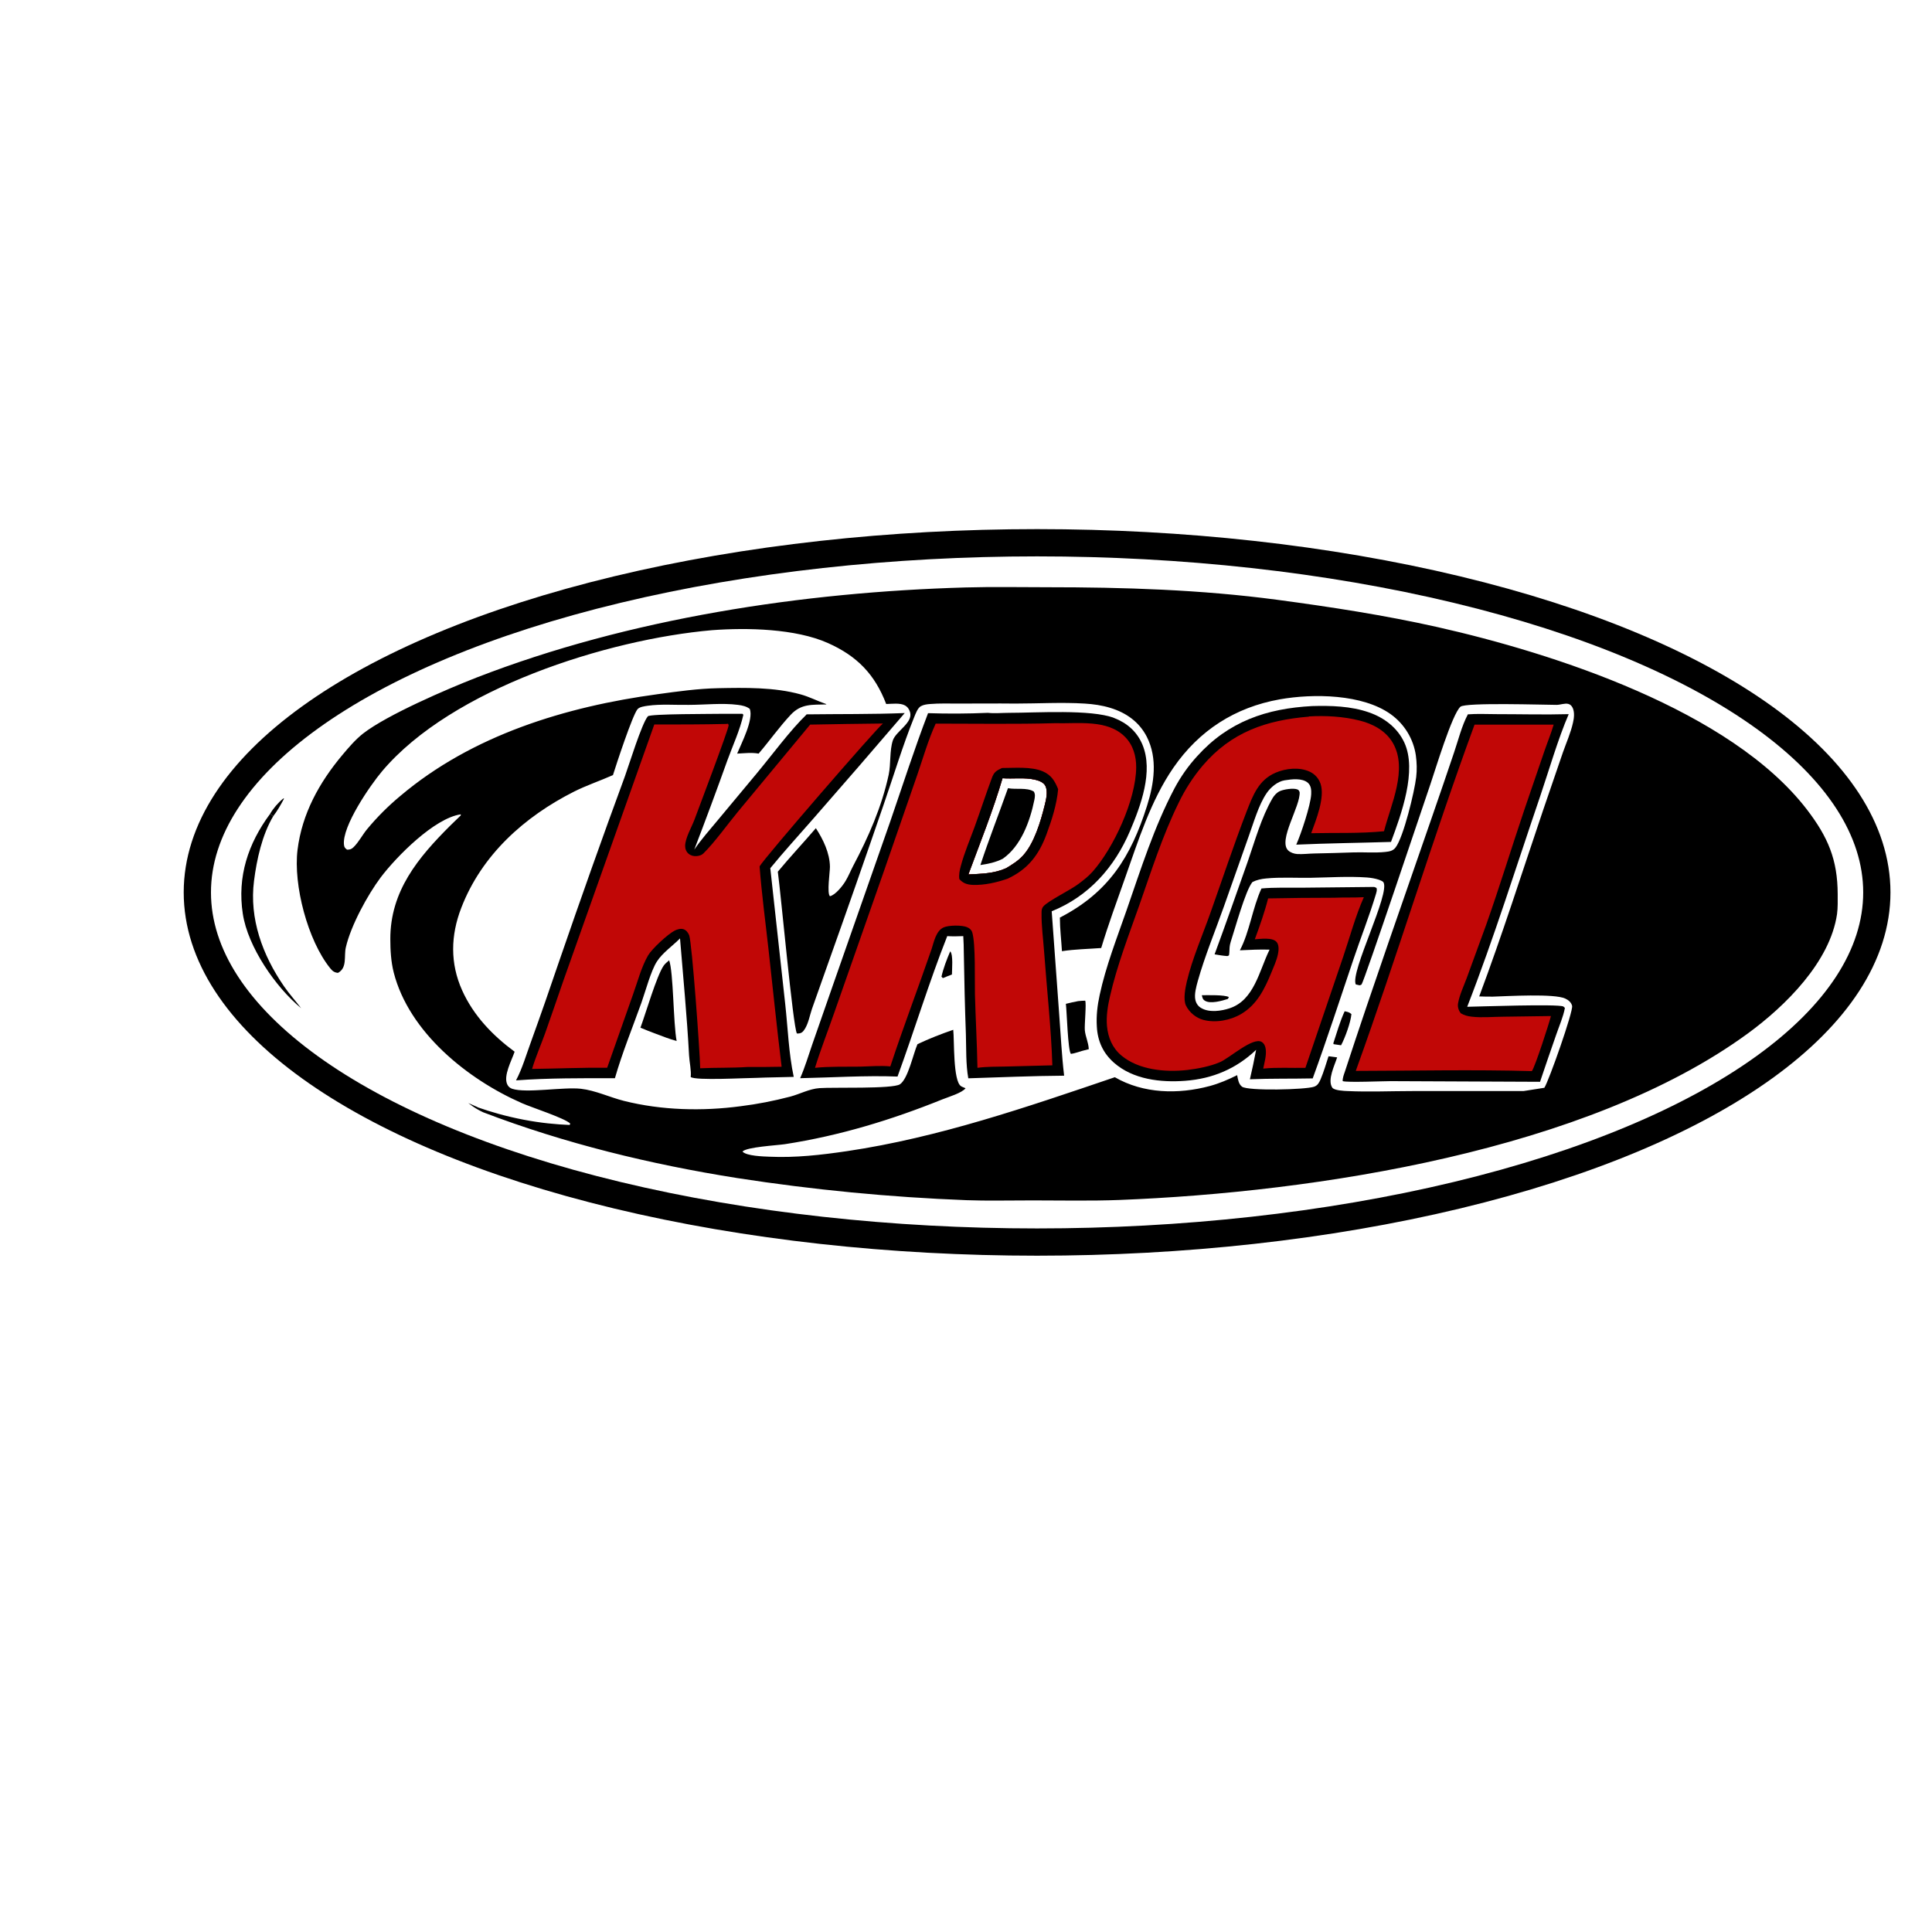 <svg viewBox="0 0 1772 1772" xmlns:xlink="http://www.w3.org/1999/xlink" version="1.1" xmlns="http://www.w3.org/2000/svg">
  
  <defs>
    <style>
      .st0 {
        fill: #c8c6c7;
      }

      .st1 {
        stroke: #000;
      }

      .st1, .st2 {
        fill: none;
        stroke-miterlimit: 10;
        stroke-width: 25px;
      }

      .st3 {
        fill: #c10706;
      }

      .st4 {
        display: none;
      }

      .st5 {
        fill: #fefeff;
      }

      .st2 {
        stroke: #c10707;
      }
    </style>
  </defs>
  <g class="st4" id="Layer_3">
    <rect height="1772" width="1772"></rect>
  </g>
  <g class="st4" id="Layer_1">
    <path d="M2196.5,1124.2c11.9,4.2,26.1,8.3,42.3,11.4,15.6,3,29.8,4.3,42.1,4.8l.5-1.3c-5.1-5-35.3-14.7-44.3-18.7-50-21.9-103.6-65.1-117.6-119.9-2.5-9.9-3.1-20.4-3.1-30.6-.1-44,25.5-74.7,55-104.1,3.2-3.1,6.3-6.2,9.6-9.3v-1c-24.3,3.5-59.1,38.9-73.4,57.8-12.1,16.2-27.4,44.2-32,64.2-1.9,8.1,1.5,18.7-7.2,23.4-3.4-.3-5.1-1.7-7.2-4.3-20.5-25.4-33.9-76.2-29.9-108.6,4.1-33.1,19.9-61.6,41-86.8,5.8-6.9,12-14.2,19.1-19.8,22.1-17.2,77.5-41,104.2-51.4,139.7-54.2,299.3-78.4,448.6-82.6,24.8-.7,49.7-.2,74.5-.2,70.5,0,141,2.2,211,11.5,49.3,6.6,98.3,14.1,146.9,25,107,24.1,269.1,76.4,339,167.3,19.4,25.3,28.2,46,28.3,77.7,0,6,.2,12.3-.6,18.3-6.4,43.9-47.4,84.3-81.7,109.4-147.3,107.7-396.9,145.8-576.6,152.8-26.3,1-52.8.4-79.2.4s-40.6.5-60.8-.2c-70.5-2.7-140.8-9.5-210.5-20.3-79.1-12.5-158.1-31.7-232.9-60.3-1.5-.7-3.1-1.5-4.7-2.4-3.5-2-6.5-4.1-9-6.1,2.9,1.3,5.8,2.6,8.6,3.8h0ZM3174.8,1106.4c4.3-6.6,26.8-70.6,25.5-75.3-.8-3.2-3.4-5.3-6.2-6.6-10-4.8-53.2-2.2-66.4-1.8-4.2,0-8.4,0-12.6-.2,21.1-56.4,39.3-113.7,58.6-170.8,6-17.7,12.1-35.4,18.2-53.1,3.1-8.8,7.2-18,9.2-27.1,1-4.1,1.6-9.5-.2-13.5-.8-1.8-2.1-3.3-4.1-3.8-3.2-.8-7.4.9-10.7.9-10.9,0-83.6-2.4-88.2,1.7-7.7,6.8-23.3,58.7-27.5,70.9-5,14.5-60.9,181.4-63.2,183.8-.4.5-1.2.6-1.8.8l-3.5-.8c-5.4-11.2,32-84,25.3-93.8-.6-.9-3-1.8-4-2.2-3.6-1.2-7.3-1.8-11.1-2.1-17-1.2-34.7,0-51.7.3-13.4.2-27.4-.7-40.7.6-4.4.4-8.7,1.3-12.6,3.3-6.4,7.7-16,43-19.9,54.8-1.2,3.8-1.1,6.2-1.3,10.1,0,0-.2,2.2-.3,2.3-.4.4-1,.4-1.5.7-4-.3-7.8-.9-11.7-1.6,10.4-28.2,20.3-56.5,30.3-84.8,6.7-19.2,12.5-40.6,22.8-58.3,1.6-2.7,3.9-5.3,6.8-6.6,3.5-1.6,12.2-3,15.9-1.6,1.5.6,1.5,1.1,2.2,2.4,1,12.9-20.1,44.4-10.5,53.6,2.1,2,5.4,3.1,8.3,3.3,5.1.3,10.4-.4,15.5-.5,12.1-.2,24.2-.6,36.2-1,9.5-.3,19.5.6,28.9-.4,3.8-.4,7.2-.9,9.6-4.1,7.3-9.5,17.4-51.4,18.9-64.5.8-6.6.6-13.3-.3-19.9-2.2-15.2-10.5-28.8-23-37.8-25.9-18.6-71.1-19.1-101.7-13.7-41.1,7.3-74.1,28.5-97.8,62.9-20.7,30.1-32.2,67-44.3,101.2-7.5,21.2-15.3,42.5-21.8,64-11.9.9-24.2,1.1-36,2.9-.6-10.2-1.9-20.6-1.9-30.8,44.7-23.1,65.1-55.6,79.9-102.4,6.5-20.5,10-43.5-.2-63.5-7-13.6-18.9-22-33.3-26.4-7.7-2.4-15.6-3.5-23.7-4-21.1-1.3-42.5,0-63.6,0-17.5-.2-34.9,0-52.4,0-8.5,0-17.2-.3-25.6.4-2.9.2-6.1.6-8.6,2-3,1.7-4.8,6.9-6.1,10-10.6,26.2-18.9,54-28.2,80.8-16.7,48.6-33.7,97.2-51,145.7l-14.6,41.2c-2,5.9-3.1,12.6-6.3,18-2,3.3-3.6,4.7-7.5,4.5-3.6-6.3-14.6-127.3-17.5-148.4,11.3-13.6,23.4-26.5,34.9-39.9,6.7,10.3,12.8,22.9,12.9,35.5,0,4.9-2.9,24.1,0,26.9,5.1-1.2,11.7-9.5,14.4-14.1,2.6-4.3,4.5-9.1,6.8-13.5,14-26.4,26.4-54.5,32.7-83.9,2.1-10,.7-22,3.8-31.4,2.8-8.5,18.6-16.1,15.8-25.9-.8-2.7-2.2-4.8-4.7-6.2-4.4-2.5-12.2-1.4-17.2-1.3-10.4-27.2-26.7-44-53.4-55.9-29.8-13.3-74.2-14.2-106.4-11.8-96,8.4-238.5,53.5-302.5,129.3-10.9,12.9-37,50.7-35,67.6.3,2.4,1,3,2.8,4.4,2.7,0,4-.4,6-2.3,4.8-4.7,8.1-11.3,12.4-16.5,9.2-11.1,19.4-21.3,30.5-30.5,66-55.8,151.7-81.9,236-93.3,18.3-2.5,36.7-5.1,55.2-5.5,24.9-.5,51.9-1,76,5.7,8,2.2,15.4,6.1,23.2,8.8l.4.4c-13,.4-23-.9-32.7,9.4-10.5,11.2-19.5,24-29.5,35.7-6.4-1.2-13.2-.3-19.7,0,4-9.7,15.2-31.1,11.6-41-3.1-2.4-6.9-3.2-10.8-3.7-14.3-1.9-30.9,0-45.3,0-12.2.2-25.5-.9-37.5.8-2.7.4-7.6,1-9.4,3.2-4.8,6-19.4,50.5-22.5,60.4-11.7,5.2-24.2,9.4-35.6,15.1-45.6,23-84.8,58.1-103.5,106.6-9.8,25.3-10.4,50.9.8,75.8,10.4,23.1,27.9,41.3,48.1,56.2-2.6,7.8-10.6,22.2-6.7,30.1.9,1.9,2.4,3.2,4.4,3.9,12.8,4.3,47-1.8,63.1,0,13.3,1.5,26.4,7.8,39.4,11.1,34.6,8.7,71.9,9.6,107.1,4.9,15.4-1.9,30.6-4.9,45.5-8.8,9-2.4,17.4-7.1,26.8-7.8,12.5-.9,67.1.9,73.8-3.5,7.5-5,12.2-28,16.1-36.8,10.5-5,21.8-9.4,32.8-13.2,1.1,9.7-.3,46.8,7.1,51.7,1.2.8,2.9,1.3,4.2,1.9-3.2,4.3-15.7,8-21.2,10.2-46.8,18.9-94.5,33.4-144.4,41.1-7.3,1.1-35.4,2.6-39,6.8,3.7,4.1,19.3,4.5,24.6,4.7,24.1,1.1,47.5-1.6,71.3-5.1,84.2-12.5,165.2-40.5,245.6-67.8,26.3,15.2,58.2,15.8,87,8.1,8.9-2.4,17-5.9,25.2-10,.7,3.6,1.3,8.3,4.5,10.6,5.5,4,58.2,2.8,66.1,0,3.3-1.2,4.5-3.6,5.9-6.7,2.9-6.8,5-14.1,7.3-21.2l7.9,1c-2.3,7.4-9.1,20.6-4.5,27.7,1.8,2.7,10.9,3.1,14.1,3.2,19.6.9,39.6,0,59.3,0h102l19.1-3Z" class="st5"></path>
    <path d="M2662.4,763c6.2.7,13.2,0,19.5,0,24.7,0,75.5-3.4,96.3,4.7,11.9,4.6,21,12.5,26,24.4,10.3,24.6-1.6,56.3-11.4,79.3-14.2,33.3-37.8,59.9-71.8,73.6l6.9,94.9c1.4,18.6,2.3,37.4,4.5,55.9-29.3.2-58.6,1.5-87.9,2.4-2.3-12.8-1.8-27.2-2.2-40.2-.9-24.9-1.5-49.8-1.9-74.7,0-5.2-.2-10.3-.5-15.5-4.9.2-9.7.3-14.7,0-16.7,42.2-30,86.1-45.6,128.8-29.5-1.1-59.8.9-89.3,1.5,4.3-9.8,7.5-20.5,11-30.7l19.6-56.2,52-148.5c11.4-33.1,22.2-66.7,34.7-99.4,18.1.6,36.7.5,54.8-.3h0ZM2644.7,911.2c12-.6,23.3-.7,34.5-5.7,5.7-3.4,11-6.7,15.5-11.6,10.3-11.3,16.2-31.3,19.8-45.8,1.3-5.2,3.2-12.7.8-17.9-1.6-3.5-6.2-5.1-9.7-5.9-9.6-2.2-20-.6-29.7-1.3-8.7,29.7-20.6,59.2-31.3,88.2h.1Z" class="st0"></path>
    <path d="M2724.1,772.5c20.8.6,47.9-3.8,64.1,12.5,7.5,7.5,10.4,17.8,10.3,28.2-.3,29.7-20.7,73.8-40.1,95.6-3.9,4.4-8.8,8.1-13.5,11.6-7,5.2-27.5,15.3-31.5,20.1-1.7,2-1.7,3.7-1.7,6.3-.2,11.7,1.6,24.3,2.4,36,2.5,34.4,6.4,69.1,7.5,103.5l-42.6,1.1c-8.6.2-17.6,0-26.1,1.2-.4-22.5-1.7-45-2.3-67.5-.3-12.4.7-45.9-2.4-56.5-.7-2.5-2.5-4-4.8-5-4.5-2-16.9-1.9-21.5.2-7,3.1-8.9,13.2-11,19.7-12.4,36-26,71.6-37.9,107.8-8.9-.9-18.7,0-27.7.2-13.7.2-27.8-.3-41.4,1.1,5.1-16.6,11.6-33.1,17.3-49.5l46.4-132.3,30-86.6c5.4-15.6,10.1-32.3,17-47.3,36.3,0,72.9.6,109.2-.4h.3ZM2644.7,911.2c12-.6,23.3-.7,34.5-5.7,5.7-3.4,11-6.7,15.5-11.6,10.3-11.3,16.2-31.3,19.8-45.8,1.3-5.2,3.2-12.7.8-17.9-1.6-3.5-6.2-5.1-9.7-5.9-9.6-2.2-20-.6-29.7-1.3-8.7,29.7-20.6,59.2-31.3,88.2h.1Z" class="st3"></path>
    <path d="M2675.4,813.6c11.5,0,26.8-1.5,37.5,3.1,7.8,3.4,11,8.8,14,16.3-1.2,13.9-5.8,28.2-10.6,41.2-7,19.1-17.2,32.4-35.9,41-10,3.4-21.1,6-31.7,5.6-5.2-.2-8.9-1.4-12.4-5.3-.6-4.1.3-8.3,1.4-12.2,3.2-12,8.3-23.9,12.6-35.7,5.4-14.9,10.3-30,15.8-44.8,2-5.5,4-6.7,9.3-9.2h0ZM2644.7,911.2c12-.6,23.3-.7,34.5-5.7,5.7-3.4,11-6.7,15.5-11.6,10.3-11.3,16.2-31.3,19.8-45.8,1.3-5.2,3.2-12.7.8-17.9-1.6-3.5-6.2-5.1-9.7-5.9-9.6-2.2-20-.6-29.7-1.3-8.7,29.7-20.6,59.2-31.3,88.2h.1Z" class="st0"></path>
    <path d="M2682.9,831.5c7.4,1.5,17.2-.9,23.7,3.1,1.5,2.5,1,5,.5,7.7-4,19.6-12.3,42.4-29.1,54-6.7,3.3-13,4.6-20.4,5.7,7.8-23.7,17-47,25.3-70.5Z" class="st5"></path>
    <path d="M2495.9,764.4c30-.4,60.3,0,90.3-1.2-27.7,32.4-55.7,64.7-83.8,96.8-13.2,15.1-26.8,30-39.5,45.5l13.7,124.7c2.4,21.8,3.2,45.3,7.8,66.7-11.4.4-22.7.4-34.1.9-9.3,0-56.1,2.7-60.4-.8.7-5.8-1.2-13.7-1.5-19.8-1.9-35.8-5.4-71.6-8.3-107.3-6.8,6.9-16,13.1-21.2,21.2-5.5,8.5-10.5,27.4-14.2,37.8-8.2,22.9-17.6,45.9-24.3,69.2-30,0-60.8-.2-90.7,2,5.8-11,9.5-23.9,13.8-35.6,8.9-24.6,17.5-49.3,25.9-74.1,19.5-56.6,39.5-113.1,60.2-169.3,3.7-10.2,15.4-48.3,21-54.9,2-2.4,60.8-2.1,68.1-2.3,6.2,0,12.5,0,18.7,0l.8.9c-3.1,14-9.8,28.4-14.7,41.9-9.8,27.4-19.9,54.6-30.3,81.7,6.6-9.6,14.5-18.5,21.9-27.4l35.4-42.5c14-16.8,30.7-39.6,45.7-54h-.3Z" class="st0"></path>
    <path d="M2499.5,773.8c22.2-.4,44.5-.8,66.7-1-6.6,5.2-108.9,123.4-113.1,131,1.9,25.4,5.4,51,8.2,76.4,4,35.8,7.6,71.7,12,107.4-10.3.2-20.7.3-31,.2-14.5,1-29.1.5-43.7,1.2-.3-15.5-7.5-115.1-10.1-122-.9-2.3-2.7-4.7-5.1-5.5-2.7-.9-5.6,0-8.1,1.2-6.5,3.3-20.9,16.7-24.5,22.8-6.1,10.5-9.6,24.1-13.7,35.5l-23.8,67.5c-23-.2-46,.8-68.9,1.1,3.3-10.9,7.9-21.5,11.8-32.2,5.6-16,11.2-32,16.7-48.1l83.6-235.6c22,0,44,0,66-.5l1.6-.2c.2.4.5.8.6,1.3.2,3.3-27.7,76.8-31.4,86.8-2.6,6.9-8.4,16.7-8.5,23.9,0,2.8,1,5.4,3.1,7.2,2,1.7,4.8,2.5,7.5,2.2,2.2-.2,4.5-.8,6.1-2.4,10.2-10,22.3-26.9,31.8-38.4l66.4-80.1-.2.3Z" class="st3"></path>
    <path d="M2959.7,756.8c17.3-.5,35.8,0,52.3,5.8,13.9,4.8,26.1,14,32.4,27.6,12,25.8-2.9,66.2-12.2,91.2-29,.9-57.9,1.2-86.9,2.5,4.4-9.8,13.1-35.9,13.7-46.1.2-3.6,0-8-3-10.6-5.2-4.6-15.1-3.3-21.4-2.3-6.4,1-12.9,6.5-16.4,11.7-7.6,11.1-12.1,27.6-16.7,40.2l-22.5,63.7c-8,22.6-17.5,45.4-24,68.5-1.4,5.1-3.4,12.2-2.2,17.4.8,3.3,2.6,5.9,5.6,7.5,7.3,4.2,18.4,2.6,26,0,22.2-7.4,27-34.3,36-52.8l.4-.9c-9-.3-18.2.2-27.2.6,8.9-16.8,11.6-39,19.8-56.7,11.8-1.1,24.1-.6,35.9-.7l67.2-.7c.7,0,1.7.6,2.4.9.7,2.1,0,3.6-.5,5.6-6,20-13.9,39.9-20.6,59.8-12.3,36.4-24.2,73.1-37.4,109.3-19.2.4-38.5,0-57.6.8,2.1-9,4-18,5.7-27-18.3,17.4-39.9,26.5-65.1,28.4-22.4,1.7-47.8-1.2-65.3-16.6-10-8.8-15-19.9-15.7-33.1-.6-9.9.5-19.4,2.6-29,5.6-26.2,15.9-52.5,24.7-77.8,13.1-37.7,25.2-76.2,43.9-111.7,5.7-10.7,12.7-20.7,20.9-29.6,28.6-31.7,63.5-43.7,105.4-45.9h-.2Z" class="st0"></path>
    <path d="M2956.8,766.3c15.4-.9,31.7,0,46.7,3.8,12.1,3,24,9.4,30.4,20.5,14,24.1-1.9,56.7-8.1,81-21.8,2.2-44.8,1.3-66.8,1.8,4.4-12,12.8-32.7,8.6-45.3-1.7-5-5.3-9-10.1-11.2-9.5-4.3-21.7-3-31.1,1-15.7,6.7-20.8,20.8-26.6,35.5-11.9,30.9-22.3,62.4-33.4,93.6-7.2,20.3-16.4,41.3-21.4,62.2-1.4,6-3.6,16.8-.8,22.4,3.1,6.2,9.1,11.2,15.8,13,11.3,3,24.8.5,34.8-5.4,14.5-8.6,21.4-22.8,27.6-37.8,2.2-5.4,4.9-11.2,6.1-17,.7-3.3,1.2-8.4-1.2-11.2-3.9-4.5-14.8-2.8-20-2.5,4.5-12.2,9-24.9,12.2-37.5,20.2-.4,40.5-.6,60.7-.6,9-.4,18.1,0,27.1-.5-7.7,17.3-12.8,36.5-18.9,54.5l-34.7,102c-12.8.3-26-.6-38.7.7,1.1-5.6,3.1-12.1,2.3-17.8-.3-2.6-1.3-5.1-3.6-6.6-8-5-29.8,14.9-38.4,18.5-9.1,3.9-20.3,6-30.1,7.2-19.9,2.2-44.4,0-60.3-13.3-8.3-7-12.2-16.4-13.2-27-.8-8.9.7-18.5,2.7-27.1,6.4-28.1,17.3-56.4,26.9-83.6,11.1-31.6,21.3-63.9,36.1-94,5.9-12.3,13.3-23.8,22.1-34.2,26.2-30.7,58.2-41.7,97.4-44.9v-.2Z" class="st3"></path>
    <path d="M3102.5,764.4c8.7-.7,17.8-.2,26.5-.2,22,0,44.2.6,66.2,0-9.8,22.7-18.1,51.5-26.2,75.4-22,64.5-42.2,129.5-66.9,193,11.7-.2,82.4-2.7,88.1-.3.6.3,1,.9,1.5,1.4-1.5,8.1-5.2,16.4-7.9,24.3-5.1,14.5-10,28.9-14.9,43.4l-137-.6c-7.3,0-39.4,1.4-44,0-.2-2.8,1.1-6,2-8.7,25.7-78.6,53.4-156.8,80.4-235,6.7-19.3,13.3-38.6,19.8-57.9,3.8-11.2,7-24.2,12.5-34.6h0Z" class="st0"></path>
    <path d="M3108.9,773.8h72.5c-2.4,8.2-5.8,16.4-8.6,24.6l-18.2,53.2c-11.9,35.2-22.7,70.8-35.1,105.8l-17.9,49c-2.7,7.3-6.6,15.4-7.9,23.1-.6,3.2.5,6.4,2.4,9,3.3,2,6.5,2.8,10.3,3.2,9.5,1.1,19.8,0,29.4,0l43.1-.6c-1.6,6.4-14.4,46.2-17.5,50.5-53.7-1.5-107.8-.3-161.5-.2,38-105.2,70.3-212.5,108.9-317.5h0Z" class="st3"></path>
    <path d="M2372.1,989.3c4,10.6,3.8,58,6.9,74.1-6.5-1.8-12.7-4.2-19-6.6-4.8-1.7-9.5-3.7-14.2-5.6,4.8-12.9,14.8-47.5,21.3-56.9,1.3-1.9,3.3-3.4,5-4.9h0Z" class="st5"></path>
    <path d="M2747.3,1026.8c2.1-.3,4.3-.3,6.4-.4,1.3,2.3-.8,22.6-.3,27.3.6,5.8,3.4,11.3,3.6,17.2-3.9.9-7.7,2-11.5,3.2-1.6.5-3.2.9-4.9,1.1-2.8-3.3-3.7-38.8-4.6-45.9,3.7-1,7.5-1.7,11.3-2.5h0Z" class="st5"></path>
    <path d="M2991.6,1036.1c2.8.6,4.1.7,6.3,2.6-.6,7.4-5.9,22-9.5,28.6l-6.8-1-.3-.8c3.2-9.8,6.1-20,10.4-29.4h0Z" class="st5"></path>
    <path d="M2630,981.2c2.8,3.4,1.5,16.4,1.5,21.2-2.8,1-5.5,2.2-8.3,3.3l-1.3-1.3c1.7-7.7,4.9-15.9,8-23.2h0Z" class="st5"></path>
    <path d="M2860.6,1021.4c5.5,0,20.9-.5,24.9,1.7l-.9,1.7c-5.3,1.7-15.9,4.8-21,1.7-2.2-1.3-2.3-2.8-2.9-5.1h0Z" class="st5"></path>
    <path d="M2006.1,855.1l2.9,2.1c-10.2,17.2-15.1,39.6-17.6,59.2-4.5,34.8,7.8,68.2,27.4,96.7,4.9,7.1,10.6,13.4,15.8,20.2-23.4-19.2-48.9-56.3-53.5-86.6-5.2-34,4.8-64.3,25-91.6h0Z" class="st5"></path>
    <path d="M2006.1,855.1c3-5.2,7.5-10.4,12.2-14.2l.6.2c-2.8,5.4-6.2,11.3-9.9,16.1l-2.9-2.1h0Z" class="st0"></path>
    <ellipse ry="320.7" rx="770.2" cy="927.7" cx="2707.6" class="st2"></ellipse>
  </g>
  <g id="Layer_2">
    <g class="st4">
      <path d="M3578.7,762c-6-1.6-12.1-2.6-18.1-4-5-1.2-9.9-2.9-14.9-4-5.5-1.1-11.1-1.4-16.6-2.5-7.5-1.4-14.9-3.2-22.4-4.4-23.3-3.6-46.7-5.9-70.2-7-11.9-.6-23.8-1.4-35.7-1.2-3.2-.3-6.9.2-10.2.2-9.7,0-19.4.2-29.1.7-67.7,3.3-135.8,15.7-198.7,41.8-16.6,6.9-32.5,15.6-48.8,23.1-41.5,19-85,33.5-130.6,38.2-72.4,7.5-151.2-13.2-207.8-59.7-18.4-15.1-37.8-40.3-43.4-63.7-1.8-7.3-1.9-15.1-2.6-22.6-1.9-19.6,10.4-48.6,20.8-65.3,5.3-8.6,12.3-17.2,18.7-25,38.1-46.3,103.1-72.4,160.6-83.4,7.8-1.5,15.8-2.3,23.7-3.3,8.5-1.1,17.2-2.7,25.8-3.2,14.1-.8,29,0,43.1,1,9.3.7,18.7,3.5,27.6,6.3,7.3,2.3,15.5,7.9,23.3,7,5.3-.6,10.1-4.7,13.3-8.8,3.8-4.9,7.4-13.6,6.5-19.7-1.6-10.8-8-19.7-16.6-26.1-5.3-3.9-17.4-9.9-23.7-11.9-15.6-4.9-35.5-5.9-51.8-6.1-10.2-.2-20.6-.5-30.8-.1-25.7,1-51.5,4.9-76.9,8.8-9.9,1.5-19.8,4.1-29.6,6.2-7,1.5-14.2,2.7-21.1,4.6-12,3.2-24,7.3-35.8,11.4-16.6,5.7-33.2,11.6-49.1,19-30.7,14.2-64.3,36.4-88.6,60.1-7.5,7.3-15.2,15.5-21.5,23.9-2.1,2.8-3.6,6-5.7,8.7-1.6,2.2-3.9,4.7-6.8,5-1.6.2-2.8-.1-4.1-1.1-.5-.7-.9-1.5-1-2.4-.2-2.4.7-5,1.1-7.4,3.7-19,16.7-41,29.2-55.8,11.3-13.5,23.6-26,37.3-37,11-8.8,23.5-16.5,35.6-23.7,7-4.2,13.8-8.6,21.1-12.5,33.4-17.6,69-30.4,105.1-40.9,7.5-2.2,14.8-4.6,22.4-6.5,11.3-2.8,22.9-4.9,34.3-7.1,9.4-1.8,19-4,28.5-5.3,8.7-1.2,17.6-1.7,26.3-2.5,2.6-.4,5.6,0,8.2,0,16.8-.3,36.3-.6,52.9,1.5,26.1,3.2,54.6,12.7,73.7,31.5,2.6,2.5,4.2,5.6,6.6,8.3,1.5,1.8,3.4,3.2,4.8,5.1,1.8,2.4,3,5.6,4.4,8.3,3.7,7.2,5.2,11.9,7.1,19.7.5,2.2,1.8,4.3,2.3,6.7,2.8,13.3,2.6,29,.5,42.4-5.2,33.1-18.7,64.4-34.2,93.8-5,9.5-8.6,19-17.7,25.5-1.4,1-2.9,2.1-4.7,1.8-1.5-1.9,1.1-25.9.1-32.1-1.5-9.4-7.6-24.8-13.8-32.3-3.3-4.1-7.9-7.6-12.1-10.6-21.8-15.6-52.3-15.5-77.7-11.2-28.4,4.9-67.3,18.9-91.5,34.6-12.8,8.3-25.2,19.2-33.9,31.7-14.6,20.7-16.8,40.7-12.3,65,.7,3.7,2.8,7.3,4.3,10.7,10,22.5,26.4,39.8,46.4,53.8,17.6,12.3,38.9,20.5,59.9,24.4,51.2,9.4,102.1-5.8,149.2-25.2,17.7-7.3,35.2-15.4,53-22.4,35.2-13.7,70.4-24.8,107.7-31.4,62.5-11,129.5-8.5,192.1.9,6.3.9,12.5,2.4,18.8,3.4,6.8,1.1,13.6,1.5,20.4,2.8,6.1,1.2,12,3.2,18,4.5,6.2,1.4,12.4,2.4,18.6,3.9,37.6,9.3,74.3,21.8,109.7,37.3,10.1,4.5,20.2,9.2,29.9,14.5,4.9,2.7,9.6,5.9,14.4,8.7,3.1,1.8,6.8,2.9,9.8,5"></path>
      <path d="M2640.1,497.3c1.5,0,3.2-.3,4.6.5.8,4.7-9.2,13.2-12.3,16.7-2.3,2.6-4.4,5.4-6.6,8.1-3.5,4.2-7.4,8.5-10.6,13-3.2,4.5-5.7,9.8-8.4,14.6-11,19.9-17.5,35.8-19.9,58.7-1.2,11.6.8,21.4,2,32.8.5,4.6.3,9.5,1.4,14,1,4.4,2.9,8.7,4.4,13,1.7,4.9,3.1,10.2,5.1,15,4.4,10.7,11.2,23.4,18.5,32.2,1.1,1.3,2.1,2.5,3.9,2.6,2.9.1,4.9-2.2,6.9-4.1.5-5.6.7-11.4,1.8-17,2.7-13.8,9.6-28.8,16-41.3,16.1-31.3,46.3-64,78.4-79,2.9-1.4,5.9-3.5,9-4.4,1.2-.3,1.7-.4,2.8.2,0,1.4-.2,1.8-1.2,2.9-3.2,3.5-7.1,6.6-10.4,10-10,10.3-19.4,20.7-28,32.2-5.1,6.8-10.5,14.2-14.3,21.8-5.4,10.8-10.2,30.8-10.9,42.9-.5,9.2.3,18.9,1.6,28,3.7,26.2,28,65.6,49.1,81.5,2.5,3.1,6.3,5.7,9.4,8.2,20.6,16.9,43.6,30.6,68.2,40.8,7.5,3,15,6.1,22.6,9,3.9,1.5,8.3,2.4,11.9,4.5,1.6.9,2.3,1.7,2.8,3.4-.3.5-.3.8-.8,1-5.4,2.1-15.5.6-21.3-.4-7.4-1.3-14.8-3.8-22.1-5.7-17.1-4.3-34.1-8.5-50.9-14.2-15.5-5.3-30.9-11.5-46-17.7-44.2-18.2-93.7-49.8-121.8-89.1-8.2-11.4-14.7-24.1-20-37.1-1.7-4.2-2.8-8.8-4-13.2-1.6-5.8-3.3-11.6-4.1-17.6-3.4-25.7,3.3-55.7,13.2-79.4,12.2-29.1,42.9-61.7,68.7-79.8,3.8-2.6,7-5.8,11.4-7.6Z"></path>
      <path d="M3435.4,774.9c4.4-.2,9.2.6,13.7.6,36.6.2,73.1,4.4,108.9,12.3,8.3,1.9,48.9,13,52.4,18.6-2.8,2.4-28-2.7-33-3.7-17.2-3.4-35.3-6.8-52.8-8.5-9.1-.9-18.3-.9-27.4-1.5-21-1.4-41.8-2.6-62.8-.8-43.3,3.7-78.3,16.5-118.9,30.3-27.5,9.3-55,18.2-82.7,26.7-20.9,6.3-42.2,13.7-63.5,18.3-1.5.8-4.3,1-6,1.5-24.2,6.8-49.1,10.8-74,14.4-6.9,1-13.8,2.5-20.7,3.1-18,1.6-36.7,2.2-54.8,1.1-4.7-.3-16.2-1.2-19.3-4.8,9.8-5.2,26.2-4.9,37.4-6.5,9.5-1.3,19.1-3,28.5-4.7,10.5-1.9,21.1-4.8,31.4-7.6,25.5-6.7,50.7-14.9,75.2-24.6,16.3-6.4,32.1-13.9,48.3-20.5,21.7-8.7,43.8-16.2,66.4-22.5,38.1-10.6,77-16.3,116.3-19.8,9-.8,18.2-.9,27.2-1.2,3.2-.1,6.6,0,9.8-.4h.4Z"></path>
    </g>
    <g>
      <path d="M906,653.8c6.2.7,13.2,0,19.5,0,24.7,0,75.5-3.4,96.3,4.7,11.9,4.6,21,12.5,26,24.4,10.3,24.6-1.6,56.3-11.4,79.3-14.2,33.3-37.8,59.9-71.8,73.6l6.9,94.9c1.4,18.6,2.3,37.4,4.5,55.9-29.3.2-58.6,1.5-87.9,2.4-2.3-12.8-1.8-27.2-2.2-40.2-.9-24.9-1.5-49.8-1.9-74.7,0-5.2-.2-10.3-.5-15.5-4.9.2-9.7.3-14.7,0-16.7,42.2-30,86.1-45.6,128.8-29.5-1.1-59.8.9-89.3,1.5,4.3-9.8,7.5-20.5,11-30.7l19.6-56.2,52-148.5c11.4-33.1,22.2-66.7,34.7-99.4,18.1.6,36.7.5,54.8-.3h0ZM888.3,802c12-.6,23.3-.7,34.5-5.7,5.7-3.4,11-6.7,15.5-11.6,10.3-11.3,16.2-31.3,19.8-45.8,1.3-5.2,3.2-12.7.8-17.9-1.6-3.5-6.2-5.1-9.7-5.9-9.6-2.2-20-.6-29.7-1.3-8.7,29.7-20.6,59.2-31.3,88.2h.1Z"></path>
      <path d="M739.5,655.2c30-.4,60.3,0,90.3-1.2-27.7,32.4-55.7,64.7-83.8,96.8-13.2,15.1-26.8,30-39.5,45.5l13.7,124.7c2.4,21.8,3.2,45.3,7.8,66.7-11.4.4-22.7.4-34.1.9-9.3,0-56.1,2.7-60.4-.8.7-5.8-1.2-13.7-1.5-19.8-1.9-35.8-5.4-71.6-8.3-107.3-6.8,6.9-16,13.1-21.2,21.2-5.5,8.5-10.5,27.4-14.2,37.8-8.2,22.9-17.6,45.9-24.3,69.2-30,0-60.8-.2-90.7,2,5.8-11,9.5-23.9,13.8-35.6,8.9-24.6,17.5-49.3,25.9-74.1,19.5-56.6,39.5-113.1,60.2-169.3,3.7-10.2,15.4-48.3,21-54.9,2-2.4,60.8-2.1,68.1-2.3,6.2,0,12.5,0,18.7,0l.8.9c-3.1,14-9.8,28.4-14.7,41.9-9.8,27.4-19.9,54.6-30.3,81.7,6.6-9.6,14.5-18.5,21.9-27.4l35.4-42.5c14-16.8,30.7-39.6,45.7-54h-.3Z"></path>
      <path d="M1203.3,647.6c17.3-.5,35.8,0,52.3,5.8,13.9,4.8,26.1,14,32.4,27.6,12,25.8-2.9,66.2-12.2,91.2-29,.9-57.9,1.2-86.9,2.5,4.4-9.8,13.1-35.9,13.7-46.1.2-3.6,0-8-3-10.6-5.2-4.6-15.1-3.3-21.4-2.3-6.4,1-12.9,6.5-16.4,11.7-7.6,11.1-12.1,27.6-16.7,40.2l-22.5,63.7c-8,22.6-17.5,45.4-24,68.5-1.4,5.1-3.4,12.2-2.2,17.4.8,3.3,2.6,5.9,5.6,7.5,7.3,4.2,18.4,2.6,26,0,22.2-7.4,27-34.3,36-52.8l.4-.9c-9-.3-18.2.2-27.2.6,8.9-16.8,11.6-39,19.8-56.7,11.8-1.1,24.1-.6,35.9-.7l67.2-.7c.7,0,1.7.6,2.4.9.7,2.1,0,3.6-.5,5.6-6,20-13.9,39.9-20.6,59.8-12.3,36.4-24.2,73.1-37.4,109.3-19.2.4-38.5,0-57.6.8,2.1-9,4-18,5.7-27-18.3,17.4-39.9,26.5-65.1,28.4-22.4,1.7-47.8-1.2-65.3-16.6-10-8.8-15-19.9-15.7-33.1-.6-9.9.5-19.4,2.6-29,5.6-26.2,15.9-52.5,24.7-77.8,13.1-37.7,25.2-76.2,43.9-111.7,5.7-10.7,12.7-20.7,20.9-29.6,28.6-31.7,63.5-43.7,105.4-45.9h-.2Z"></path>
      <path d="M1346.1,655.2c8.7-.7,17.8-.2,26.5-.2,22,0,44.2.6,66.2,0-9.8,22.7-18.1,51.5-26.2,75.4-22,64.5-42.2,129.5-66.9,193,11.7-.2,82.4-2.7,88.1-.3.6.3,1,.9,1.5,1.4-1.5,8.1-5.2,16.4-7.9,24.3-5.1,14.5-10,28.9-14.9,43.4l-137-.6c-7.3,0-39.4,1.4-44,0-.2-2.8,1.1-6,2-8.7,25.7-78.6,53.4-156.8,80.4-235,6.7-19.3,13.3-38.6,19.8-57.9,3.8-11.2,7-24.2,12.5-34.6h0Z"></path>
    </g>
    <path d="M967.7,663.3c20.8.6,47.9-3.8,64.1,12.5,7.5,7.5,10.4,17.8,10.3,28.2-.3,29.7-20.7,73.8-40.1,95.6-3.9,4.4-8.8,8.1-13.5,11.6-7,5.2-27.5,15.3-31.5,20.1-1.7,2-1.7,3.7-1.7,6.3-.2,11.7,1.6,24.3,2.4,36,2.5,34.4,6.4,69.1,7.5,103.5l-42.6,1.1c-8.6.2-17.6,0-26.1,1.2-.4-22.5-1.7-45-2.3-67.5-.3-12.4.7-45.9-2.4-56.5-.7-2.5-2.5-4-4.8-5-4.5-2-16.9-1.9-21.5.2-7,3.1-8.9,13.2-11,19.7-12.4,36-26,71.6-37.9,107.8-8.9-.9-18.7,0-27.7.2-13.7.2-27.8-.3-41.4,1.1,5.1-16.6,11.6-33.1,17.3-49.5l46.4-132.3,30-86.6c5.4-15.6,10.1-32.3,17-47.3,36.3,0,72.9.6,109.2-.4h.3ZM888.3,802c12-.6,23.3-.7,34.5-5.7,5.7-3.4,11-6.7,15.5-11.6,10.3-11.3,16.2-31.3,19.8-45.8,1.3-5.2,3.2-12.7.8-17.9-1.6-3.5-6.2-5.1-9.7-5.9-9.6-2.2-20-.6-29.7-1.3-8.7,29.7-20.6,59.2-31.3,88.2h.1Z" class="st3"></path>
    <path d="M919,704.4c11.5,0,26.8-1.5,37.5,3.1,7.8,3.4,11,8.8,14,16.3-1.2,13.9-5.8,28.2-10.6,41.2-7,19.1-17.2,32.4-35.9,41-10,3.4-21.1,6-31.7,5.6-5.2-.2-8.9-1.4-12.4-5.3-.6-4.1.3-8.3,1.4-12.2,3.2-12,8.3-23.9,12.6-35.7,5.4-14.9,10.3-30,15.8-44.8,2-5.5,4-6.7,9.3-9.2h0ZM888.3,802c12-.6,23.3-.7,34.5-5.7,5.7-3.4,11-6.7,15.5-11.6,10.3-11.3,16.2-31.3,19.8-45.8,1.3-5.2,3.2-12.7.8-17.9-1.6-3.5-6.2-5.1-9.7-5.9-9.6-2.2-20-.6-29.7-1.3-8.7,29.7-20.6,59.2-31.3,88.2h.1Z"></path>
    <path d="M743.1,664.6c22.2-.4,44.5-.8,66.7-1-6.6,5.2-108.9,123.4-113.1,131,1.9,25.4,5.4,51,8.2,76.4,4,35.8,7.6,71.7,12,107.4-10.3.2-20.7.3-31,.2-14.5,1-29.1.5-43.7,1.2-.3-15.5-7.5-115.1-10.1-122-.9-2.3-2.7-4.7-5.1-5.5-2.7-.9-5.6,0-8.1,1.2-6.5,3.3-20.9,16.7-24.5,22.8-6.1,10.5-9.6,24.1-13.7,35.5l-23.8,67.5c-23-.2-46,.8-68.9,1.1,3.3-10.9,7.9-21.5,11.8-32.2,5.6-16,11.2-32,16.7-48.1l83.6-235.6c22,0,44,0,66-.5l1.6-.2c.2.4.5.8.6,1.3.2,3.3-27.7,76.8-31.4,86.8-2.6,6.9-8.4,16.7-8.5,23.9,0,2.8,1,5.4,3.1,7.2,2,1.7,4.8,2.5,7.5,2.2,2.2-.2,4.5-.8,6.1-2.4,10.2-10,22.3-26.9,31.8-38.4l66.4-80.1-.2.3Z" class="st3"></path>
    <path d="M1200.4,657.1c15.4-.9,31.7,0,46.7,3.8,12.1,3,24,9.4,30.4,20.5,14,24.1-1.9,56.7-8.1,81-21.8,2.2-44.8,1.3-66.8,1.8,4.4-12,12.8-32.7,8.6-45.3-1.7-5-5.3-9-10.1-11.2-9.5-4.3-21.7-3-31.1,1-15.7,6.7-20.8,20.8-26.6,35.5-11.9,30.9-22.3,62.4-33.4,93.6-7.2,20.3-16.4,41.3-21.4,62.2-1.4,6-3.6,16.8-.8,22.4,3.1,6.2,9.1,11.2,15.8,13,11.3,3,24.8.5,34.8-5.4,14.5-8.6,21.4-22.8,27.6-37.8,2.2-5.4,4.9-11.2,6.1-17,.7-3.3,1.2-8.4-1.2-11.2-3.9-4.5-14.8-2.8-20-2.5,4.5-12.2,9-24.9,12.2-37.5,20.2-.4,40.5-.6,60.7-.6,9-.4,18.1,0,27.1-.5-7.7,17.3-12.8,36.5-18.9,54.5l-34.7,102c-12.8.3-26-.6-38.7.7,1.1-5.6,3.1-12.1,2.3-17.8-.3-2.6-1.3-5.1-3.6-6.6-8-5-29.8,14.9-38.4,18.5-9.1,3.9-20.3,6-30.1,7.2-19.9,2.2-44.4,0-60.3-13.3-8.3-7-12.2-16.4-13.2-27-.8-8.9.7-18.5,2.7-27.1,6.4-28.1,17.3-56.4,26.9-83.6,11.1-31.6,21.3-63.9,36.1-94,5.9-12.3,13.3-23.8,22.1-34.2,26.2-30.7,58.2-41.7,97.4-44.9v-.2Z" class="st3"></path>
    <path d="M1352.5,664.6h72.5c-2.4,8.2-5.8,16.4-8.6,24.6l-18.2,53.2c-11.9,35.2-22.7,70.8-35.1,105.8l-17.9,49c-2.7,7.3-6.6,15.4-7.9,23.1-.6,3.2.5,6.4,2.4,9,3.3,2,6.5,2.8,10.3,3.2,9.5,1.1,19.8,0,29.4,0l43.1-.6c-1.6,6.4-14.4,46.2-17.5,50.5-53.7-1.5-107.8-.3-161.5-.2,38-105.2,70.3-212.5,108.9-317.5h0Z" class="st3"></path>
    <g>
      <path d="M924.5,722.9c7.4,1.5,17.2-.9,23.7,3.1,1.5,2.5,1,5,.5,7.7-4,19.6-12.3,42.4-29.1,54-6.7,3.3-13,4.6-20.4,5.7,7.8-23.7,17-47,25.3-70.5Z"></path>
      <g>
        <path d="M438.1,1015.6c11.9,4.2,26.1,8.3,42.3,11.4,15.6,3,29.8,4.3,42.1,4.8l.5-1.3c-5.1-5-35.3-14.7-44.3-18.7-50-21.9-103.6-65.1-117.6-119.9-2.5-9.9-3.1-20.4-3.1-30.6-.1-44,25.5-74.7,55-104.1,3.2-3.1,6.3-6.2,9.6-9.3v-1c-24.3,3.5-59.1,38.9-73.4,57.8-12.1,16.2-27.4,44.2-32,64.2-1.9,8.1,1.5,18.7-7.2,23.4-3.4-.3-5.1-1.7-7.2-4.3-20.5-25.4-33.9-76.2-29.9-108.6,4.1-33.1,19.9-61.6,41-86.8,5.8-6.9,12-14.2,19.1-19.8,22.1-17.2,77.5-41,104.2-51.4,139.7-54.2,299.3-78.4,448.6-82.6,24.8-.7,49.7-.2,74.5-.2,70.5,0,141,2.2,211,11.5,49.3,6.6,98.3,14.1,146.9,25,107,24.1,269.1,76.4,339,167.3,19.4,25.3,28.2,46,28.3,77.7,0,6,.2,12.3-.6,18.3-6.4,43.9-47.4,84.3-81.7,109.4-147.3,107.7-396.9,145.8-576.6,152.8-26.3,1-52.8.4-79.2.4s-40.6.5-60.8-.2c-70.5-2.7-140.8-9.5-210.5-20.3-79.1-12.5-158.1-31.7-232.9-60.3-1.5-.7-3.1-1.5-4.7-2.4-3.5-2-6.5-4.1-9-6.1,2.9,1.3,5.8,2.6,8.6,3.8h0ZM1416.4,997.8c4.3-6.6,26.8-70.6,25.5-75.3-.8-3.2-3.4-5.3-6.2-6.6-10-4.8-53.2-2.2-66.4-1.8-4.2,0-8.4,0-12.6-.2,21.1-56.4,39.3-113.7,58.6-170.8,6-17.7,12.1-35.4,18.2-53.1,3.1-8.8,7.2-18,9.2-27.1,1-4.1,1.6-9.5-.2-13.5-.8-1.8-2.1-3.3-4.1-3.8-3.2-.8-7.4.9-10.7.9-10.9,0-83.6-2.4-88.2,1.7-7.7,6.8-23.3,58.7-27.5,70.9-5,14.5-60.9,181.4-63.2,183.8-.4.5-1.2.6-1.8.8l-3.5-.8c-5.4-11.2,32-84,25.3-93.8-.6-.9-3-1.8-4-2.2-3.6-1.2-7.3-1.8-11.1-2.1-17-1.2-34.7,0-51.7.3-13.4.2-27.4-.7-40.7.6-4.4.4-8.7,1.3-12.6,3.3-6.4,7.7-16,43-19.9,54.8-1.2,3.8-1.1,6.2-1.3,10.1,0,0-.2,2.2-.3,2.3-.4.4-1,.4-1.5.7-4-.3-7.8-.9-11.7-1.6,10.4-28.2,20.3-56.5,30.3-84.8,6.7-19.2,12.5-40.6,22.8-58.3,1.6-2.7,3.9-5.3,6.8-6.6,3.5-1.6,12.2-3,15.9-1.6,1.5.6,1.5,1.1,2.2,2.4,1,12.9-20.1,44.4-10.5,53.6,2.1,2,5.4,3.1,8.3,3.3,5.1.3,10.4-.4,15.5-.5,12.1-.2,24.2-.6,36.2-1,9.5-.3,19.5.6,28.9-.4,3.8-.4,7.2-.9,9.6-4.1,7.3-9.5,17.4-51.4,18.9-64.5.8-6.6.6-13.3-.3-19.9-2.2-15.2-10.5-28.8-23-37.8-25.9-18.6-71.1-19.1-101.7-13.7-41.1,7.3-74.1,28.5-97.8,62.9-20.7,30.1-32.2,67-44.3,101.2-7.5,21.2-15.3,42.5-21.8,64-11.9.9-24.2,1.1-36,2.9-.6-10.2-1.9-20.6-1.9-30.8,44.7-23.1,65.1-55.6,79.9-102.4,6.5-20.5,10-43.5-.2-63.5-7-13.6-18.9-22-33.3-26.4-7.7-2.4-15.6-3.5-23.7-4-21.1-1.3-42.5,0-63.6,0-17.5-.2-34.9,0-52.4,0-8.5,0-17.2-.3-25.6.4-2.9.2-6.1.6-8.6,2-3,1.7-4.8,6.9-6.1,10-10.6,26.2-18.9,54-28.2,80.8-16.7,48.6-33.7,97.2-51,145.7l-14.6,41.2c-2,5.9-3.1,12.6-6.3,18-2,3.3-3.6,4.7-7.5,4.5-3.6-6.3-14.6-127.3-17.5-148.4,11.3-13.6,23.4-26.5,34.9-39.9,6.7,10.3,12.8,22.9,12.9,35.5,0,4.9-2.9,24.1,0,26.9,5.1-1.2,11.7-9.5,14.4-14.1,2.6-4.3,4.5-9.1,6.8-13.5,14-26.4,26.4-54.5,32.7-83.9,2.1-10,.7-22,3.8-31.4,2.8-8.5,18.6-16.1,15.8-25.9-.8-2.7-2.2-4.8-4.7-6.2-4.4-2.5-12.2-1.4-17.2-1.3-10.4-27.2-26.7-44-53.4-55.9-29.8-13.3-74.2-14.2-106.4-11.8-96,8.4-238.5,53.5-302.5,129.3-10.9,12.9-37,50.7-35,67.6.3,2.4,1,3,2.8,4.4,2.7,0,4-.4,6-2.3,4.8-4.7,8.1-11.3,12.4-16.5,9.2-11.1,19.4-21.3,30.5-30.5,66-55.8,151.7-81.9,236-93.3,18.3-2.5,36.7-5.1,55.2-5.5,24.9-.5,51.9-1,76,5.7,8,2.2,15.4,6.1,23.2,8.8l.4.4c-13,.4-23-.9-32.7,9.4-10.5,11.2-19.5,24-29.5,35.7-6.4-1.2-13.2-.3-19.7,0,4-9.7,15.2-31.1,11.6-41-3.1-2.4-6.9-3.2-10.8-3.7-14.3-1.9-30.9,0-45.3,0-12.2.2-25.5-.9-37.5.8-2.7.4-7.6,1-9.4,3.2-4.8,6-19.4,50.5-22.5,60.4-11.7,5.2-24.2,9.4-35.6,15.1-45.6,23-84.8,58.1-103.5,106.6-9.8,25.3-10.4,50.9.8,75.8,10.4,23.1,27.9,41.3,48.1,56.2-2.6,7.8-10.6,22.2-6.7,30.1.9,1.9,2.4,3.2,4.4,3.9,12.8,4.3,47-1.8,63.1,0,13.3,1.5,26.4,7.8,39.4,11.1,34.6,8.7,71.9,9.6,107.1,4.9,15.4-1.9,30.6-4.9,45.5-8.8,9-2.4,17.4-7.1,26.8-7.8,12.5-.9,67.1.9,73.8-3.5,7.5-5,12.2-28,16.1-36.8,10.5-5,21.8-9.4,32.8-13.2,1.1,9.7-.3,46.8,7.1,51.7,1.2.8,2.9,1.3,4.2,1.9-3.2,4.3-15.7,8-21.2,10.2-46.8,18.9-94.5,33.4-144.4,41.1-7.3,1.1-35.4,2.6-39,6.8,3.7,4.1,19.3,4.5,24.6,4.7,24.1,1.1,47.5-1.6,71.3-5.1,84.2-12.5,165.2-40.5,245.6-67.8,26.3,15.2,58.2,15.8,87,8.1,8.9-2.4,17-5.9,25.2-10,.7,3.6,1.3,8.3,4.5,10.6,5.5,4,58.2,2.8,66.1,0,3.3-1.2,4.5-3.6,5.9-6.7,2.9-6.8,5-14.1,7.3-21.2l7.9,1c-2.3,7.4-9.1,20.6-4.5,27.7,1.8,2.7,10.9,3.1,14.1,3.2,19.6.9,39.6,0,59.3,0h102l19.1-3Z"></path>
        <path d="M613.7,880.7c4,10.6,3.8,58,6.9,74.1-6.5-1.8-12.7-4.2-19-6.6-4.8-1.7-9.5-3.7-14.2-5.6,4.8-12.9,14.8-47.5,21.3-56.9,1.3-1.9,3.3-3.4,5-4.9h0Z"></path>
        <path d="M988.9,918.2c2.1-.3,4.3-.3,6.4-.4,1.3,2.3-.8,22.6-.3,27.3.6,5.8,3.4,11.3,3.6,17.2-3.9.9-7.7,2-11.5,3.2-1.6.5-3.2.9-4.9,1.1-2.8-3.3-3.7-38.8-4.6-45.9,3.7-1,7.5-1.7,11.3-2.5h0Z"></path>
        <path d="M1233.2,927.5c2.8.6,4.1.7,6.3,2.6-.6,7.4-5.9,22-9.5,28.6l-6.8-1-.3-.8c3.2-9.8,6.1-20,10.4-29.4h0Z"></path>
        <path d="M871.6,872.6c2.8,3.4,1.5,16.4,1.5,21.2-2.8,1-5.5,2.2-8.3,3.3l-1.3-1.3c1.7-7.7,4.9-15.9,8-23.2h0Z"></path>
        <path d="M1102.2,912.8c5.5,0,20.9-.5,24.9,1.7l-.9,1.7c-5.3,1.7-15.9,4.8-21,1.7-2.2-1.3-2.3-2.8-2.9-5.1h0Z"></path>
        <path d="M247.7,746.5l2.9,2.1c-10.2,17.2-15.1,39.6-17.6,59.2-4.5,34.8,7.8,68.2,27.4,96.7,4.9,7.1,10.6,13.4,15.8,20.2-23.4-19.2-48.9-56.3-53.5-86.6-5.2-34,4.8-64.3,25-91.6h0Z"></path>
      </g>
      <path d="M247.7,746.5c3-5.2,7.5-10.4,12.2-14.2l.6.2c-2.8,5.4-6.2,11.3-9.9,16.1l-2.9-2.1h0Z"></path>
    </g>
    <ellipse ry="320.7" rx="770.2" cy="818.5" cx="951.2" class="st1"></ellipse>
  </g>
</svg>